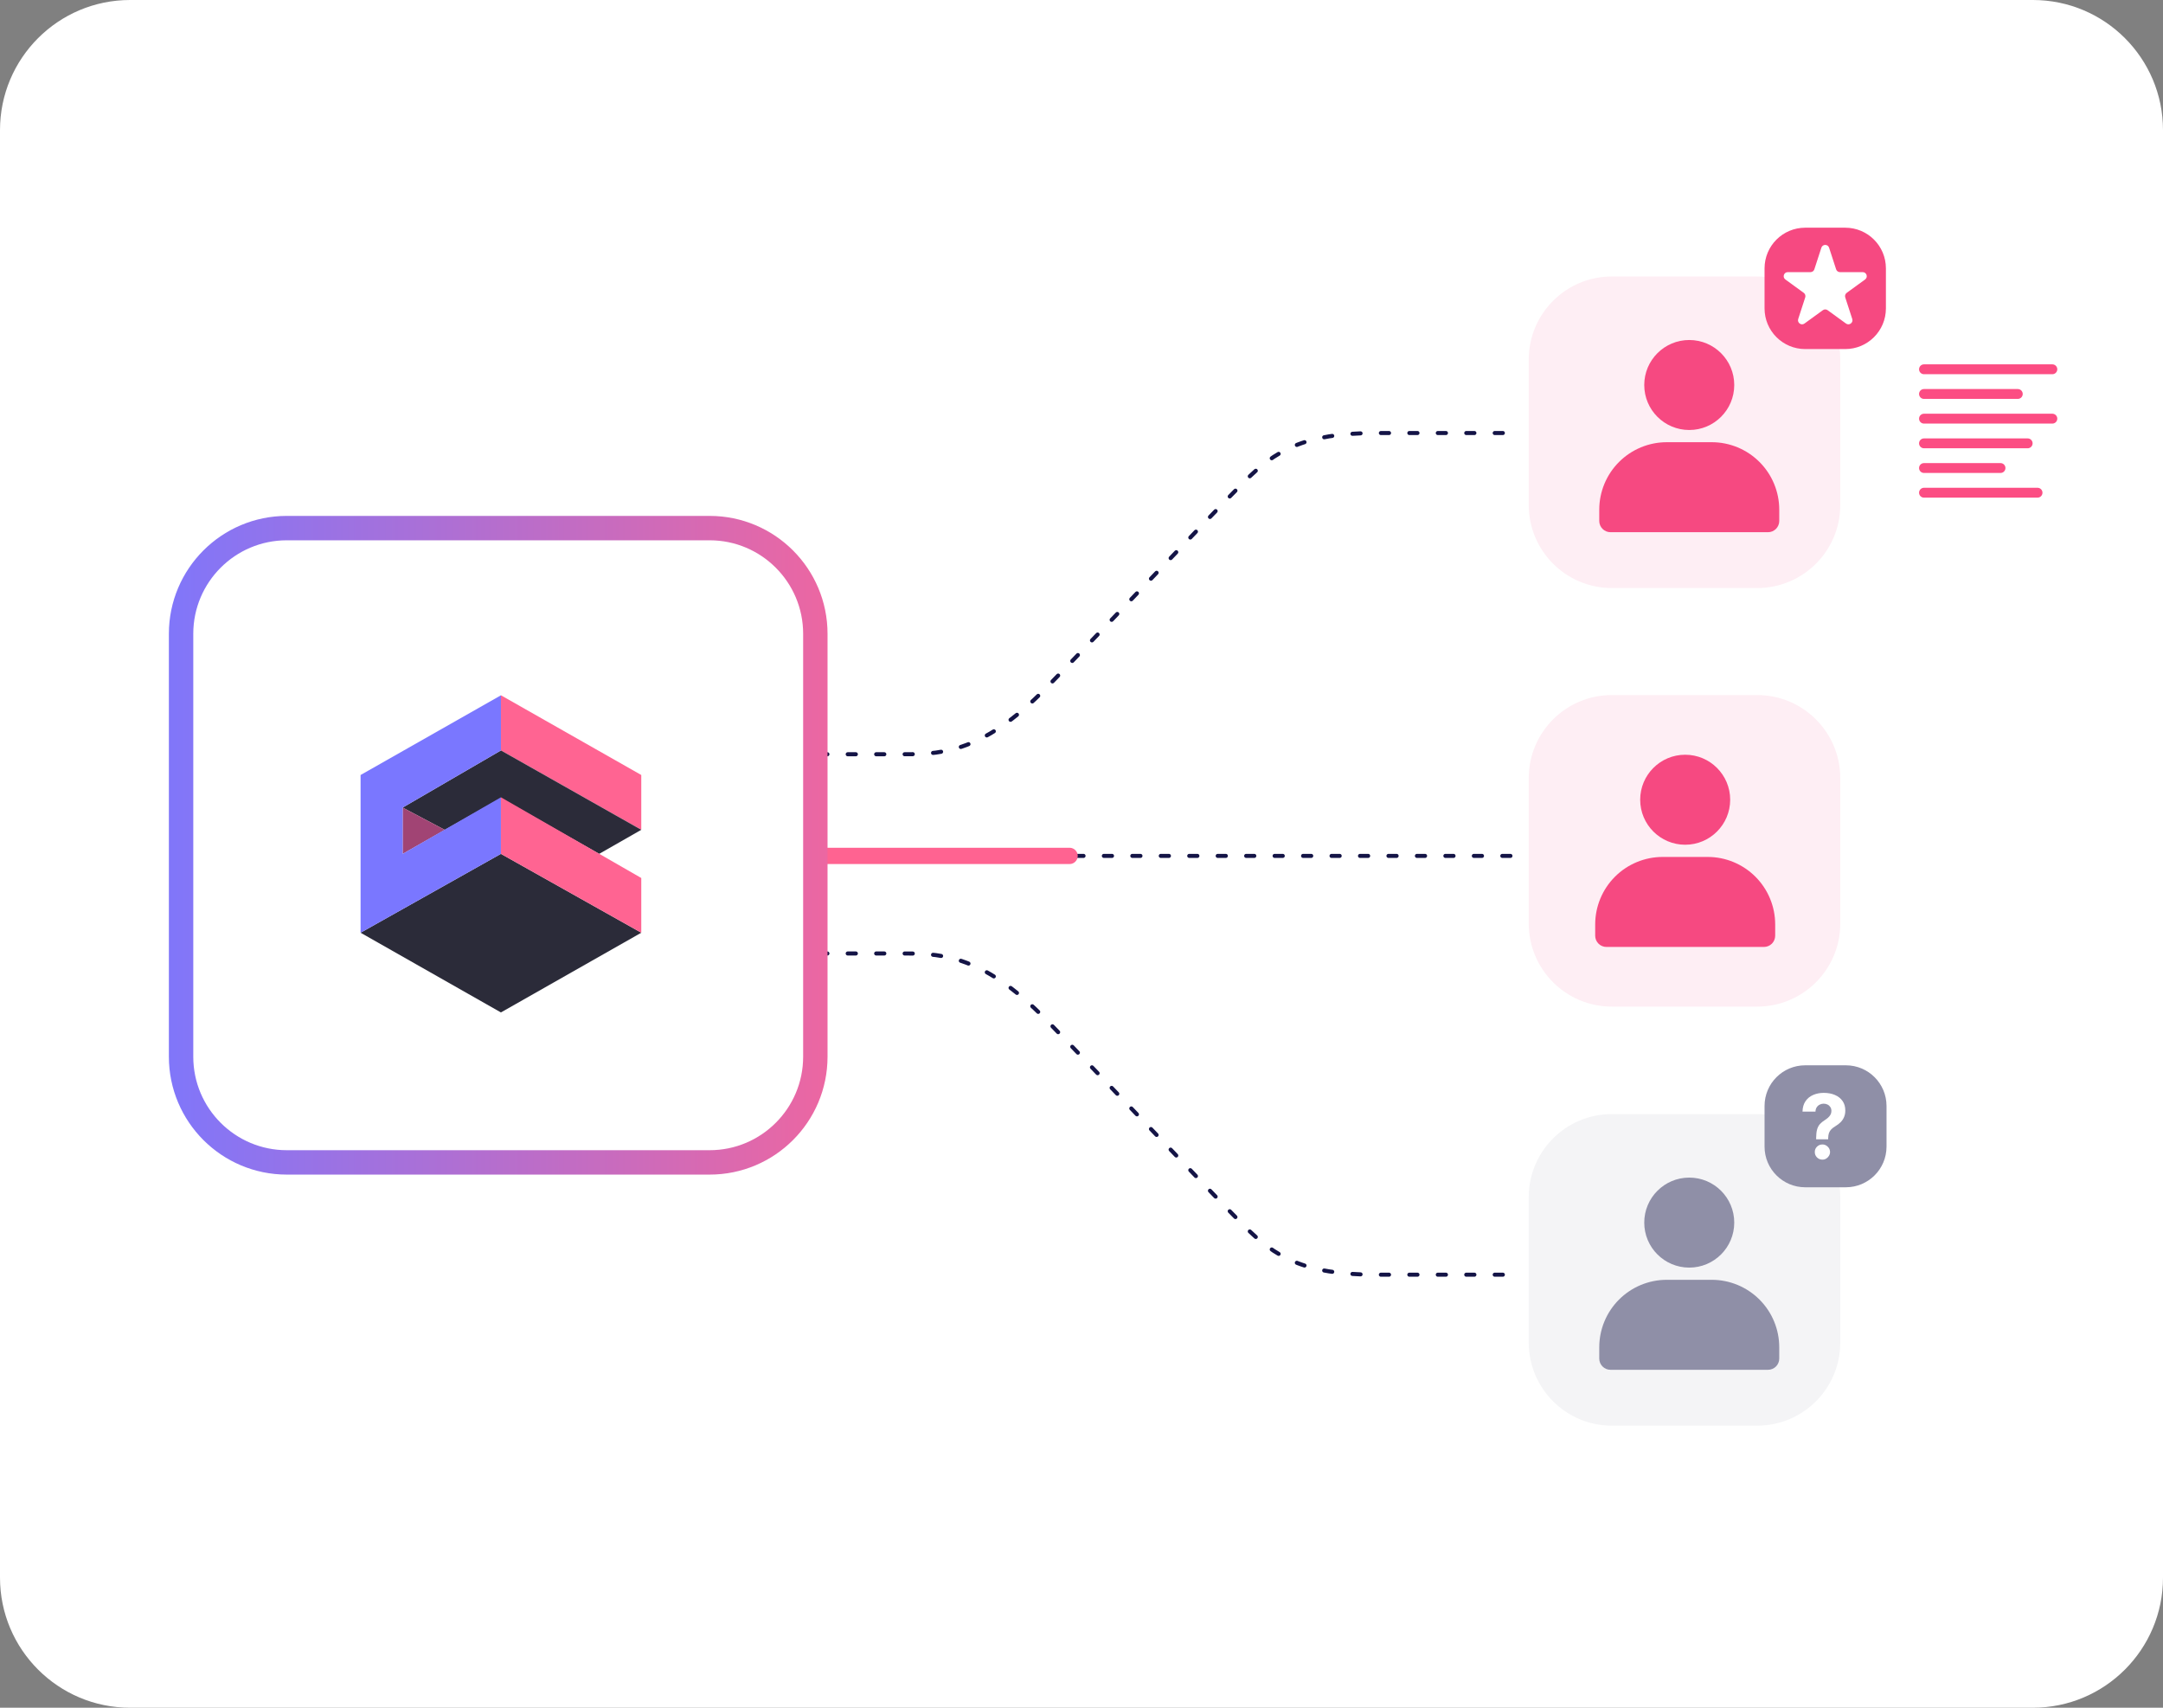 <svg xmlns="http://www.w3.org/2000/svg" xmlns:xlink="http://www.w3.org/1999/xlink" viewBox="0 0 532 420" width="532" height="420" preserveAspectRatio="xMidYMid meet" style="width: 100%; height: 100%; transform: translate3d(0px, 0px, 0px); content-visibility: visible;"><rect x="0" y="0" width="532" height="420" fill="#808080" stroke="none"/><defs><clipPath id="__lottie_element_2"><rect width="532" height="420" x="0" y="0"></rect></clipPath><linearGradient id="__lottie_element_45" spreadMethod="pad" gradientUnits="userSpaceOnUse" x1="0" y1="0" x2="200" y2="0"><stop offset="0%" stop-color="rgb(122,119,255)"></stop><stop offset="50%" stop-color="rgb(188,109,200)"></stop><stop offset="100%" stop-color="rgb(255,100,146)"></stop></linearGradient><clipPath id="__lottie_element_50"><path d="M0,0 L532,0 L532,420 L0,420z"></path></clipPath></defs><g clip-path="url(#__lottie_element_2)"><g transform="matrix(1,0,0,1,0,0)" opacity="1" style="display: block;"><g opacity="1" transform="matrix(1,0,0,1,266,210)"><path fill="rgb(255,255,255)" fill-opacity="1" d=" M-234,-210 C-234,-210 234,-210 234,-210 C251.673,-210 266,-195.673 266,-178 C266,-178 266,178 266,178 C266,195.673 251.673,210 234,210 C234,210 -234,210 -234,210 C-251.673,210 -266,195.673 -266,178 C-266,178 -266,-178 -266,-178 C-266,-195.673 -251.673,-210 -234,-210z"></path></g></g><g style="display: none;" transform="matrix(1,0,0,1,9,102)" opacity="0.009"><g opacity="1" transform="matrix(1,0,0,1,480,91.215)"><path fill="rgb(252,77,131)" fill-opacity="1" d=" M-15.786,-1.215 C-15.786,-1.215 15.786,-1.215 15.786,-1.215 C16.456,-1.215 17,-0.671 17,0 C17,0.671 16.456,1.215 15.786,1.215 C15.786,1.215 -15.786,1.215 -15.786,1.215 C-16.456,1.215 -17,0.671 -17,0 C-17,-0.671 -16.456,-1.215 -15.786,-1.215z"></path></g><g opacity="1" transform="matrix(1,0,0,1,475.75,97.286)"><path fill="rgb(252,77,131)" fill-opacity="1" d=" M-11.536,-1.215 C-11.536,-1.215 11.536,-1.215 11.536,-1.215 C12.206,-1.215 12.75,-0.67 12.75,0 C12.75,0.671 12.206,1.215 11.536,1.215 C11.536,1.215 -11.536,1.215 -11.536,1.215 C-12.206,1.215 -12.75,0.671 -12.75,0 C-12.75,-0.67 -12.206,-1.215 -11.536,-1.215z"></path></g><g opacity="1" transform="matrix(1,0,0,1,480,103.358)"><path fill="rgb(233,233,235)" fill-opacity="1" d=" M-15.786,-1.215 C-15.786,-1.215 15.786,-1.215 15.786,-1.215 C16.456,-1.215 17,-0.671 17,0 C17,0.671 16.456,1.215 15.786,1.215 C15.786,1.215 -15.786,1.215 -15.786,1.215 C-16.456,1.215 -17,0.671 -17,0 C-17,-0.671 -16.456,-1.215 -15.786,-1.215z"></path></g><g opacity="1" transform="matrix(1,0,0,1,476.964,109.428)"><path fill="rgb(233,233,235)" fill-opacity="1" d=" M-12.75,-1.215 C-12.75,-1.215 12.75,-1.215 12.75,-1.215 C13.421,-1.215 13.965,-0.67 13.965,0 C13.965,0.671 13.421,1.215 12.75,1.215 C12.75,1.215 -12.75,1.215 -12.75,1.215 C-13.42,1.215 -13.965,0.671 -13.965,0 C-13.965,-0.67 -13.42,-1.215 -12.75,-1.215z"></path></g><g opacity="1" transform="matrix(1,0,0,1,473.625,115.5)"><path fill="rgb(233,233,235)" fill-opacity="1" d=" M-9.411,-1.214 C-9.411,-1.214 9.411,-1.214 9.411,-1.214 C10.081,-1.214 10.625,-0.671 10.625,0 C10.625,0.671 10.081,1.214 9.411,1.214 C9.411,1.214 -9.411,1.214 -9.411,1.214 C-10.081,1.214 -10.625,0.671 -10.625,0 C-10.625,-0.671 -10.081,-1.214 -9.411,-1.214z"></path></g><g opacity="1" transform="matrix(1,0,0,1,478.179,121.571)"><path fill="rgb(233,233,235)" fill-opacity="1" d=" M-13.965,-1.215 C-13.965,-1.215 13.964,-1.215 13.964,-1.215 C14.635,-1.215 15.179,-0.67 15.179,0 C15.179,0.671 14.635,1.215 13.964,1.215 C13.964,1.215 -13.965,1.215 -13.965,1.215 C-14.635,1.215 -15.179,0.671 -15.179,0 C-15.179,-0.67 -14.635,-1.215 -13.965,-1.215z"></path></g></g><g style="display: block;" transform="matrix(1,0,0,1,9,-104)" opacity="1"><g opacity="1" transform="matrix(1,0,0,1,480,194.821)"><path fill="rgb(252,77,131)" fill-opacity="1" d=" M-15.786,-1.215 C-15.786,-1.215 15.786,-1.215 15.786,-1.215 C16.456,-1.215 17,-0.671 17,-0.001 C17,0.67 16.456,1.214 15.786,1.214 C15.786,1.214 -15.786,1.214 -15.786,1.214 C-16.456,1.214 -17,0.67 -17,-0.001 C-17,-0.671 -16.456,-1.215 -15.786,-1.215z"></path></g><g opacity="1" transform="matrix(1,0,0,1,475.75,200.893)"><path fill="rgb(252,77,131)" fill-opacity="1" d=" M-11.536,-1.214 C-11.536,-1.214 11.536,-1.214 11.536,-1.214 C12.206,-1.214 12.75,-0.671 12.75,0 C12.75,0.671 12.206,1.214 11.536,1.214 C11.536,1.214 -11.536,1.214 -11.536,1.214 C-12.206,1.214 -12.75,0.671 -12.75,0 C-12.75,-0.671 -12.206,-1.214 -11.536,-1.214z"></path></g><g opacity="1" transform="matrix(1,0,0,1,480,206.965)"><path fill="rgb(252,77,131)" fill-opacity="1" d=" M-15.786,-1.215 C-15.786,-1.215 15.786,-1.215 15.786,-1.215 C16.456,-1.215 17,-0.672 17,-0.001 C17,0.67 16.456,1.214 15.786,1.214 C15.786,1.214 -15.786,1.214 -15.786,1.214 C-16.456,1.214 -17,0.67 -17,-0.001 C-17,-0.672 -16.456,-1.215 -15.786,-1.215z"></path></g><g opacity="1" transform="matrix(1,0,0,1,476.964,213.036)"><path fill="rgb(252,77,131)" fill-opacity="1" d=" M-12.75,-1.214 C-12.75,-1.214 12.75,-1.214 12.75,-1.214 C13.421,-1.214 13.965,-0.671 13.965,0 C13.965,0.671 13.421,1.215 12.75,1.215 C12.75,1.215 -12.75,1.215 -12.75,1.215 C-13.42,1.215 -13.965,0.671 -13.965,0 C-13.965,-0.671 -13.42,-1.214 -12.75,-1.214z"></path></g><g opacity="1" transform="matrix(1,0,0,1,473.625,219.107)"><path fill="rgb(252,77,131)" fill-opacity="1" d=" M-9.411,-1.214 C-9.411,-1.214 9.411,-1.214 9.411,-1.214 C10.081,-1.214 10.625,-0.67 10.625,0.001 C10.625,0.672 10.081,1.215 9.411,1.215 C9.411,1.215 -9.411,1.215 -9.411,1.215 C-10.081,1.215 -10.625,0.672 -10.625,0.001 C-10.625,-0.67 -10.081,-1.214 -9.411,-1.214z"></path></g><g opacity="1" transform="matrix(1,0,0,1,478.179,225.178)"><path fill="rgb(252,77,131)" fill-opacity="1" d=" M-13.965,-1.215 C-13.965,-1.215 13.964,-1.215 13.964,-1.215 C14.635,-1.215 15.179,-0.67 15.179,0.001 C15.179,0.671 14.635,1.214 13.964,1.214 C13.964,1.214 -13.965,1.214 -13.965,1.214 C-14.635,1.214 -15.179,0.671 -15.179,0.001 C-15.179,-0.67 -14.635,-1.215 -13.965,-1.215z"></path></g></g><g style="display: none;" transform="matrix(1,0,0,1,9,0)" opacity="0.009"><g opacity="1" transform="matrix(1,0,0,1,480,313.256)"><path fill="rgb(143,143,167)" fill-opacity="1" d=" M0,-13.553 C-7.487,-13.553 -13.553,-7.486 -13.553,0 C-13.553,7.487 -7.487,13.553 0,13.553 C7.486,13.553 13.553,7.487 13.553,0 C13.553,-7.486 7.486,-13.553 0,-13.553z M-10.165,0 C-10.165,-2.19 -9.461,-4.218 -8.277,-5.882 C-8.277,-5.882 5.88,8.277 5.88,8.277 C4.219,9.461 2.192,10.165 0,10.165 C-5.608,10.165 -10.165,5.608 -10.165,0z M8.275,5.882 C8.275,5.882 -5.882,-8.275 -5.882,-8.275 C-4.22,-9.461 -2.193,-10.165 0,-10.165 C5.607,-10.165 10.165,-5.604 10.165,0 C10.165,2.193 9.461,4.22 8.275,5.882z"></path></g></g><g transform="matrix(1,0,0,1,266,210)" opacity="1" style="display: block;"><path stroke-linecap="round" stroke-linejoin="miter" fill-opacity="0" stroke-miterlimit="4" stroke-dasharray=" 2 5" stroke-dashoffset="0" stroke="rgb(20,20,70)" stroke-opacity="1" stroke-width="1" d=" M-71.5,24.5 C-71.5,24.5 -55.5,24.5 -45.5,24.5 C-35.5,24.5 -25,24 -8.5,41 C8,58 32.5,84 40,91.5 C47.5,99 54.5,103.5 72.5,103.5 C90.5,103.5 108.5,103.5 108.5,103.5"></path></g><g transform="matrix(1,0,0,1,266,186)" opacity="1" style="display: block;"><path stroke-linecap="round" stroke-linejoin="miter" fill-opacity="0" stroke-miterlimit="4" stroke-dasharray=" 2 5" stroke-dashoffset="0" stroke="rgb(20,20,70)" stroke-opacity="1" stroke-width="1" d=" M-71.5,24.5 C-71.5,24.5 108,24.5 108,24.5"></path></g><g transform="matrix(1,0,0,-1,266,210)" opacity="1" style="display: block;"><path stroke-linecap="round" stroke-linejoin="miter" fill-opacity="0" stroke-miterlimit="4" stroke-dasharray=" 2 5" stroke-dashoffset="0" stroke="rgb(20,20,70)" stroke-opacity="1" stroke-width="1" d=" M-71.5,24.5 C-71.5,24.5 -55.5,24.5 -45.5,24.5 C-35.5,24.5 -25,24 -8.5,41 C8,58 32.5,84 40,91.5 C47.5,99 54.5,103.5 72.5,103.5 C90.5,103.5 108.5,103.5 108.5,103.5"></path></g><g transform="matrix(1,0,0,1,266,210)" opacity="1" style="display: block;"><path stroke-linecap="round" stroke-linejoin="miter" fill-opacity="0" stroke-miterlimit="4" stroke="rgb(20,20,70)" stroke-opacity="1" stroke-width="4" d="M0 0"></path></g><g transform="matrix(1,0,0,1,266,186)" opacity="1" style="display: block;"><path stroke-linecap="round" stroke-linejoin="miter" fill-opacity="0" stroke-miterlimit="4" stroke="rgb(20,20,70)" stroke-opacity="1" stroke-width="4" d="M0 0"></path></g><g transform="matrix(1,0,0,-1,266,210)" opacity="1" style="display: block;"><path stroke-linecap="round" stroke-linejoin="miter" fill-opacity="0" stroke-miterlimit="4" stroke="rgb(20,20,70)" stroke-opacity="1" stroke-width="4" d="M0 0"></path></g><g transform="matrix(1,0,0,1,266,210)" opacity="1" style="display: block;"><path stroke-linecap="round" stroke-linejoin="miter" fill-opacity="0" stroke-miterlimit="4" stroke="rgb(255,99,145)" stroke-opacity="1" stroke-width="4" d="M0 0"></path></g><g transform="matrix(1,0,0,1,266,186)" opacity="1" style="display: block;"><path stroke-linecap="round" stroke-linejoin="miter" fill-opacity="0" stroke-miterlimit="4" stroke="rgb(255,99,145)" stroke-opacity="1" stroke-width="4" d=" M-2.932,24.5 C-32.086,24.5 -58.078,24.5 -67.623,24.5"></path></g><g transform="matrix(1,0,0,-1,266,210)" opacity="1" style="display: block;"><path stroke-linecap="round" stroke-linejoin="miter" fill-opacity="0" stroke-miterlimit="4" stroke="rgb(255,99,145)" stroke-opacity="1" stroke-width="4" d="M0 0"></path></g><g transform="matrix(1,0,0,1,32,118)" opacity="1" style="display: block;"><path fill="rgb(255,255,255)" fill-opacity="1" d=" M38.537,11.882 C38.537,11.882 142.537,11.882 142.537,11.882 C156.896,11.882 168.537,23.523 168.537,37.882 C168.537,37.882 168.537,141.882 168.537,141.882 C168.537,156.241 156.896,167.882 142.537,167.882 C142.537,167.882 38.537,167.882 38.537,167.882 C24.178,167.882 12.537,156.241 12.537,141.882 C12.537,141.882 12.537,37.882 12.537,37.882 C12.537,23.523 24.178,11.882 38.537,11.882z"></path><path stroke="url(#__lottie_element_45)" stroke-linecap="butt" stroke-linejoin="miter" fill-opacity="0" stroke-miterlimit="4" stroke-opacity="1" stroke-width="6" d=" M38.537,11.882 C38.537,11.882 142.537,11.882 142.537,11.882 C156.896,11.882 168.537,23.523 168.537,37.882 C168.537,37.882 168.537,141.882 168.537,141.882 C168.537,156.241 156.896,167.882 142.537,167.882 C142.537,167.882 38.537,167.882 38.537,167.882 C24.178,167.882 12.537,156.241 12.537,141.882 C12.537,141.882 12.537,37.882 12.537,37.882 C12.537,23.523 24.178,11.882 38.537,11.882z"></path></g><g transform="matrix(1,0,0,1,88.436,170.75)" opacity="1" style="display: block;"><g opacity="1" transform="matrix(1,0,0,1,52.032,16.793)"><path fill="rgb(255,100,146)" fill-opacity="1" d=" M17.257,3.062 C17.257,3.062 -17.257,-16.543 -17.257,-16.543 C-17.257,-16.543 -17.257,-2.978 -17.257,-2.978 C-17.257,-2.978 17.257,16.543 17.257,16.543 C17.257,16.543 17.257,3.062 17.257,3.062z"></path></g><g opacity="1" transform="matrix(1,0,0,1,39.947,26.532)"><path fill="rgb(43,43,57)" fill-opacity="1" d=" M29.342,6.803 C29.342,6.803 18.988,12.717 18.988,12.717 C18.988,12.717 -5.178,-0.985 -5.178,-0.985 C-5.178,-0.985 -18.986,6.814 -18.986,6.814 C-18.986,6.814 -29.342,1.334 -29.342,1.334 C-29.342,1.334 -5.171,-12.717 -5.171,-12.717 C-5.171,-12.717 29.342,6.803 29.342,6.803z"></path></g><g opacity="1" transform="matrix(1,0,0,1,15.783,33.558)"><path fill="rgb(161,68,116)" fill-opacity="1" d=" M5.178,-0.211 C5.178,-0.211 -5.178,-5.692 -5.178,-5.692 C-5.178,-5.692 -5.178,5.692 -5.178,5.692 C-5.178,5.692 5.178,-0.211 5.178,-0.211z"></path></g><g opacity="1" transform="matrix(1,0,0,1,34.769,58.75)"><path fill="rgb(43,43,57)" fill-opacity="1" d=" M-34.519,-0.105 C-34.519,-0.105 0,-19.5 0,-19.5 C0,-19.5 34.519,-0.105 34.519,-0.105 C34.519,-0.105 0,19.5 0,19.5 C0,19.5 -34.519,-0.105 -34.519,-0.105z"></path></g><g opacity="1" transform="matrix(1,0,0,1,52.029,41.991)"><path fill="rgb(255,100,146)" fill-opacity="1" d=" M17.26,3.195 C17.26,3.195 -17.26,-16.655 -17.26,-16.655 C-17.26,-16.655 -17.26,-2.741 -17.26,-2.741 C-17.26,-2.741 17.26,16.655 17.26,16.655 C17.26,16.655 17.26,3.195 17.26,3.195z"></path></g><g opacity="1" transform="matrix(1,0,0,1,17.512,29.448)"><path fill="rgb(122,119,255)" fill-opacity="1" d=" M-6.907,9.803 C-6.907,9.803 -6.907,-1.581 -6.907,-1.581 C-6.907,-1.581 17.262,-15.633 17.262,-15.633 C17.262,-15.633 17.262,-29.198 17.262,-29.198 C17.262,-29.198 -17.262,-9.592 -17.262,-9.592 C-17.262,-9.592 -17.262,29.198 -17.262,29.198 C-17.262,29.198 17.256,9.803 17.256,9.803 C17.256,9.803 17.256,-4.111 17.256,-4.111 C17.256,-4.111 -6.907,9.803 -6.907,9.803z"></path></g></g><g clip-path="url(#__lottie_element_50)" transform="matrix(1,0,0,1,2,0)" opacity="1" style="display: block;"><g transform="matrix(1,0,0,1,373.75,170.694)" opacity="1" style="display: block;"><g opacity="1" transform="matrix(1,0,0,1,38.562,38.562)"><path fill="rgb(254,238,244)" fill-opacity="1" d=" M17.878,-38.312 C17.878,-38.312 -17.88,-38.312 -17.88,-38.312 C-29.165,-38.312 -38.312,-29.164 -38.312,-17.878 C-38.312,-17.878 -38.312,17.879 -38.312,17.879 C-38.312,29.164 -29.165,38.312 -17.88,38.312 C-17.88,38.312 17.878,38.312 17.878,38.312 C29.163,38.312 38.312,29.164 38.312,17.879 C38.312,17.879 38.312,-17.878 38.312,-17.878 C38.312,-29.164 29.163,-38.312 17.878,-38.312z"></path></g><g opacity="1" transform="matrix(1,0,0,1,38.729,25.994)"><path fill="rgb(246,73,129)" fill-opacity="1" d=" M0,11.068 C-6.112,11.068 -11.068,6.113 -11.068,0 C-11.068,-6.112 -6.112,-11.068 0,-11.068 C6.113,-11.068 11.068,-6.112 11.068,0 C11.068,6.113 6.113,11.068 0,11.068z"></path></g><g opacity="1" transform="matrix(1,0,0,1,38.73,51.13)"><path fill="rgb(246,73,129)" fill-opacity="1" d=" M-22.136,5.535 C-22.136,5.535 -22.136,8.302 -22.136,8.302 C-22.136,9.036 -21.844,9.74 -21.324,10.259 C-20.806,10.777 -20.103,11.068 -19.368,11.068 C-19.368,11.068 19.369,11.068 19.369,11.068 C20.103,11.068 20.807,10.777 21.326,10.259 C21.845,9.74 22.136,9.036 22.136,8.302 C22.136,8.302 22.136,5.535 22.136,5.535 C22.136,1.132 20.387,-3.091 17.274,-6.204 C14.16,-9.319 9.937,-11.068 5.534,-11.068 C5.534,-11.068 -5.533,-11.068 -5.533,-11.068 C-9.937,-11.068 -14.159,-9.319 -17.273,-6.204 C-20.387,-3.091 -22.136,1.132 -22.136,5.535z"></path></g></g><g transform="matrix(1,0,0,1,373.75,273.75)" opacity="1" style="display: block;"><g opacity="1" transform="matrix(1,0,0,1,38.562,38.562)"><path fill="rgb(244,244,246)" fill-opacity="1" d=" M17.878,-38.312 C17.878,-38.312 -17.88,-38.312 -17.88,-38.312 C-29.165,-38.312 -38.312,-29.164 -38.312,-17.878 C-38.312,-17.878 -38.312,17.879 -38.312,17.879 C-38.312,29.165 -29.165,38.312 -17.88,38.312 C-17.88,38.312 17.878,38.312 17.878,38.312 C29.163,38.312 38.312,29.165 38.312,17.879 C38.312,17.879 38.312,-17.878 38.312,-17.878 C38.312,-29.164 29.163,-38.312 17.878,-38.312z"></path></g><g opacity="1" transform="matrix(1,0,0,1,39.729,26.938)"><path fill="rgb(143,143,167)" fill-opacity="1" d=" M0,11.068 C-6.112,11.068 -11.068,6.113 -11.068,0 C-11.068,-6.112 -6.112,-11.068 0,-11.068 C6.113,-11.068 11.068,-6.112 11.068,0 C11.068,6.113 6.113,11.068 0,11.068z"></path></g><g opacity="1" transform="matrix(1,0,0,1,39.73,52.073)"><path fill="rgb(143,143,167)" fill-opacity="1" d=" M-22.136,5.535 C-22.136,5.535 -22.136,8.302 -22.136,8.302 C-22.136,9.036 -21.844,9.739 -21.324,10.259 C-20.806,10.777 -20.103,11.068 -19.368,11.068 C-19.368,11.068 19.369,11.068 19.369,11.068 C20.103,11.068 20.807,10.777 21.326,10.259 C21.845,9.739 22.136,9.036 22.136,8.302 C22.136,8.302 22.136,5.535 22.136,5.535 C22.136,1.132 20.387,-3.091 17.274,-6.204 C14.16,-9.319 9.937,-11.068 5.534,-11.068 C5.534,-11.068 -5.533,-11.068 -5.533,-11.068 C-9.937,-11.068 -14.159,-9.319 -17.273,-6.204 C-20.387,-3.091 -22.136,1.132 -22.136,5.535z"></path></g></g><g transform="matrix(1,0,0,1,431.75,261.75)" opacity="1" style="display: block;"><g opacity="1" transform="matrix(1,0,0,1,15.25,15.25)"><path fill="rgb(143,143,167)" fill-opacity="1" d=" M-5,-15 C-5,-15 5,-15 5,-15 C10.522,-15 15,-10.522 15,-5 C15,-5 15,5 15,5 C15,10.522 10.522,15 5,15 C5,15 -5,15 -5,15 C-10.522,15 -15,10.522 -15,5 C-15,5 -15,-5 -15,-5 C-15,-10.522 -10.522,-15 -5,-15z"></path></g><g opacity="1" transform="matrix(1,0,0,1,14.848,15.242)"><path fill="rgb(255,255,255)" fill-opacity="1" d=" M-1.911,3.211 C-1.911,3.211 -1.911,2.945 -1.911,2.945 C-1.905,2.034 -1.825,1.307 -1.669,0.766 C-1.508,0.224 -1.272,-0.213 -0.966,-0.547 C-0.658,-0.88 -0.288,-1.183 0.145,-1.453 C0.468,-1.661 0.756,-1.877 1.012,-2.102 C1.268,-2.325 1.47,-2.573 1.62,-2.844 C1.772,-3.12 1.848,-3.427 1.848,-3.766 C1.848,-4.125 1.761,-4.44 1.589,-4.711 C1.417,-4.982 1.187,-5.19 0.895,-5.336 C0.609,-5.482 0.289,-5.555 -0.059,-5.555 C-0.397,-5.555 -0.718,-5.479 -1.02,-5.328 C-1.322,-5.183 -1.569,-4.963 -1.762,-4.672 C-1.956,-4.385 -2.059,-4.028 -2.075,-3.602 C-2.075,-3.602 -5.262,-3.602 -5.262,-3.602 C-5.236,-4.643 -4.986,-5.502 -4.512,-6.18 C-4.039,-6.862 -3.411,-7.37 -2.63,-7.703 C-1.848,-8.041 -0.986,-8.211 -0.044,-8.211 C0.992,-8.211 1.909,-8.039 2.706,-7.695 C3.503,-7.357 4.128,-6.864 4.581,-6.219 C5.034,-5.573 5.262,-4.794 5.262,-3.883 C5.262,-3.273 5.159,-2.732 4.956,-2.258 C4.759,-1.789 4.48,-1.372 4.12,-1.008 C3.761,-0.648 3.337,-0.323 2.848,-0.031 C2.437,0.214 2.097,0.469 1.831,0.734 C1.571,1 1.375,1.307 1.245,1.656 C1.12,2.005 1.056,2.435 1.05,2.945 C1.05,2.945 1.05,3.211 1.05,3.211 C1.05,3.211 -1.911,3.211 -1.911,3.211z M-0.363,8.211 C-0.884,8.211 -1.331,8.029 -1.7,7.664 C-2.064,7.294 -2.244,6.852 -2.238,6.336 C-2.244,5.826 -2.064,5.388 -1.7,5.023 C-1.331,4.659 -0.884,4.477 -0.363,4.477 C0.131,4.477 0.566,4.659 0.941,5.023 C1.316,5.388 1.506,5.826 1.512,6.336 C1.506,6.68 1.414,6.995 1.238,7.281 C1.066,7.563 0.84,7.789 0.559,7.961 C0.278,8.128 -0.029,8.211 -0.363,8.211z"></path></g></g><g transform="matrix(1,0,0,1,373.75,67.75)" opacity="1" style="display: block;"><g opacity="1" transform="matrix(1,0,0,1,38.562,38.562)"><path fill="rgb(254,238,244)" fill-opacity="1" d=" M17.878,-38.312 C17.878,-38.312 -17.88,-38.312 -17.88,-38.312 C-29.165,-38.312 -38.312,-29.164 -38.312,-17.879 C-38.312,-17.879 -38.312,17.879 -38.312,17.879 C-38.312,29.164 -29.165,38.312 -17.88,38.312 C-17.88,38.312 17.878,38.312 17.878,38.312 C29.163,38.312 38.312,29.164 38.312,17.879 C38.312,17.879 38.312,-17.879 38.312,-17.879 C38.312,-29.164 29.163,-38.312 17.878,-38.312z"></path></g><g opacity="1" transform="matrix(1,0,0,1,39.729,26.938)"><path fill="rgb(246,73,129)" fill-opacity="1" d=" M0,11.067 C-6.112,11.067 -11.068,6.113 -11.068,0.001 C-11.068,-6.112 -6.112,-11.067 0,-11.067 C6.113,-11.067 11.068,-6.112 11.068,0.001 C11.068,6.113 6.113,11.067 0,11.067z"></path></g><g opacity="1" transform="matrix(1,0,0,1,39.73,52.074)"><path fill="rgb(246,73,129)" fill-opacity="1" d=" M-22.136,5.534 C-22.136,5.534 -22.136,8.301 -22.136,8.301 C-22.136,9.035 -21.844,9.739 -21.324,10.258 C-20.806,10.777 -20.103,11.068 -19.368,11.068 C-19.368,11.068 19.369,11.068 19.369,11.068 C20.103,11.068 20.807,10.777 21.326,10.258 C21.845,9.739 22.136,9.035 22.136,8.301 C22.136,8.301 22.136,5.534 22.136,5.534 C22.136,1.131 20.387,-3.092 17.274,-6.205 C14.16,-9.319 9.937,-11.068 5.534,-11.068 C5.534,-11.068 -5.533,-11.068 -5.533,-11.068 C-9.937,-11.068 -14.159,-9.319 -17.273,-6.205 C-20.387,-3.092 -22.136,1.131 -22.136,5.534z"></path></g></g><g transform="matrix(1,0,0,1,431.75,55.75)" opacity="1" style="display: block;"><g opacity="1" transform="matrix(1,0,0,1,15.174,15.175)"><path fill="rgb(246,73,129)" fill-opacity="1" d=" M-4.924,-14.925 C-4.924,-14.925 4.924,-14.925 4.924,-14.925 C10.447,-14.925 14.924,-10.448 14.924,-4.925 C14.924,-4.925 14.924,4.925 14.924,4.925 C14.924,10.448 10.447,14.925 4.924,14.925 C4.924,14.925 -4.924,14.925 -4.924,14.925 C-10.446,14.925 -14.924,10.448 -14.924,4.925 C-14.924,4.925 -14.924,-4.925 -14.924,-4.925 C-14.924,-10.448 -10.446,-14.925 -4.924,-14.925z"></path></g><g opacity="1" transform="matrix(1,0,0,1,15.174,14.323)"><path fill="rgb(255,255,255)" fill-opacity="1" d=" M-0.951,-9.147 C-0.65,-10.068 0.653,-10.068 0.951,-9.147 C0.951,-9.147 2.678,-3.835 2.678,-3.835 C2.813,-3.422 3.196,-3.143 3.629,-3.143 C3.629,-3.143 9.215,-3.143 9.215,-3.143 C10.185,-3.142 10.586,-1.904 9.803,-1.335 C9.803,-1.335 5.284,1.949 5.284,1.949 C4.934,2.204 4.786,2.656 4.92,3.068 C4.92,3.068 6.647,8.38 6.647,8.38 C6.946,9.301 5.892,10.068 5.109,9.499 C5.109,9.499 0.588,6.216 0.588,6.216 C0.238,5.961 -0.236,5.961 -0.587,6.216 C-0.587,6.216 -5.106,9.499 -5.106,9.499 C-5.889,10.068 -6.945,9.301 -6.645,8.38 C-6.645,8.38 -4.92,3.068 -4.92,3.068 C-4.786,2.656 -4.931,2.204 -5.283,1.949 C-5.283,1.949 -9.802,-1.335 -9.802,-1.335 C-10.586,-1.904 -10.182,-3.142 -9.214,-3.143 C-9.214,-3.143 -3.628,-3.143 -3.628,-3.143 C-3.195,-3.143 -2.81,-3.422 -2.677,-3.835 C-2.677,-3.835 -0.951,-9.147 -0.951,-9.147z"></path></g></g></g></g></svg>